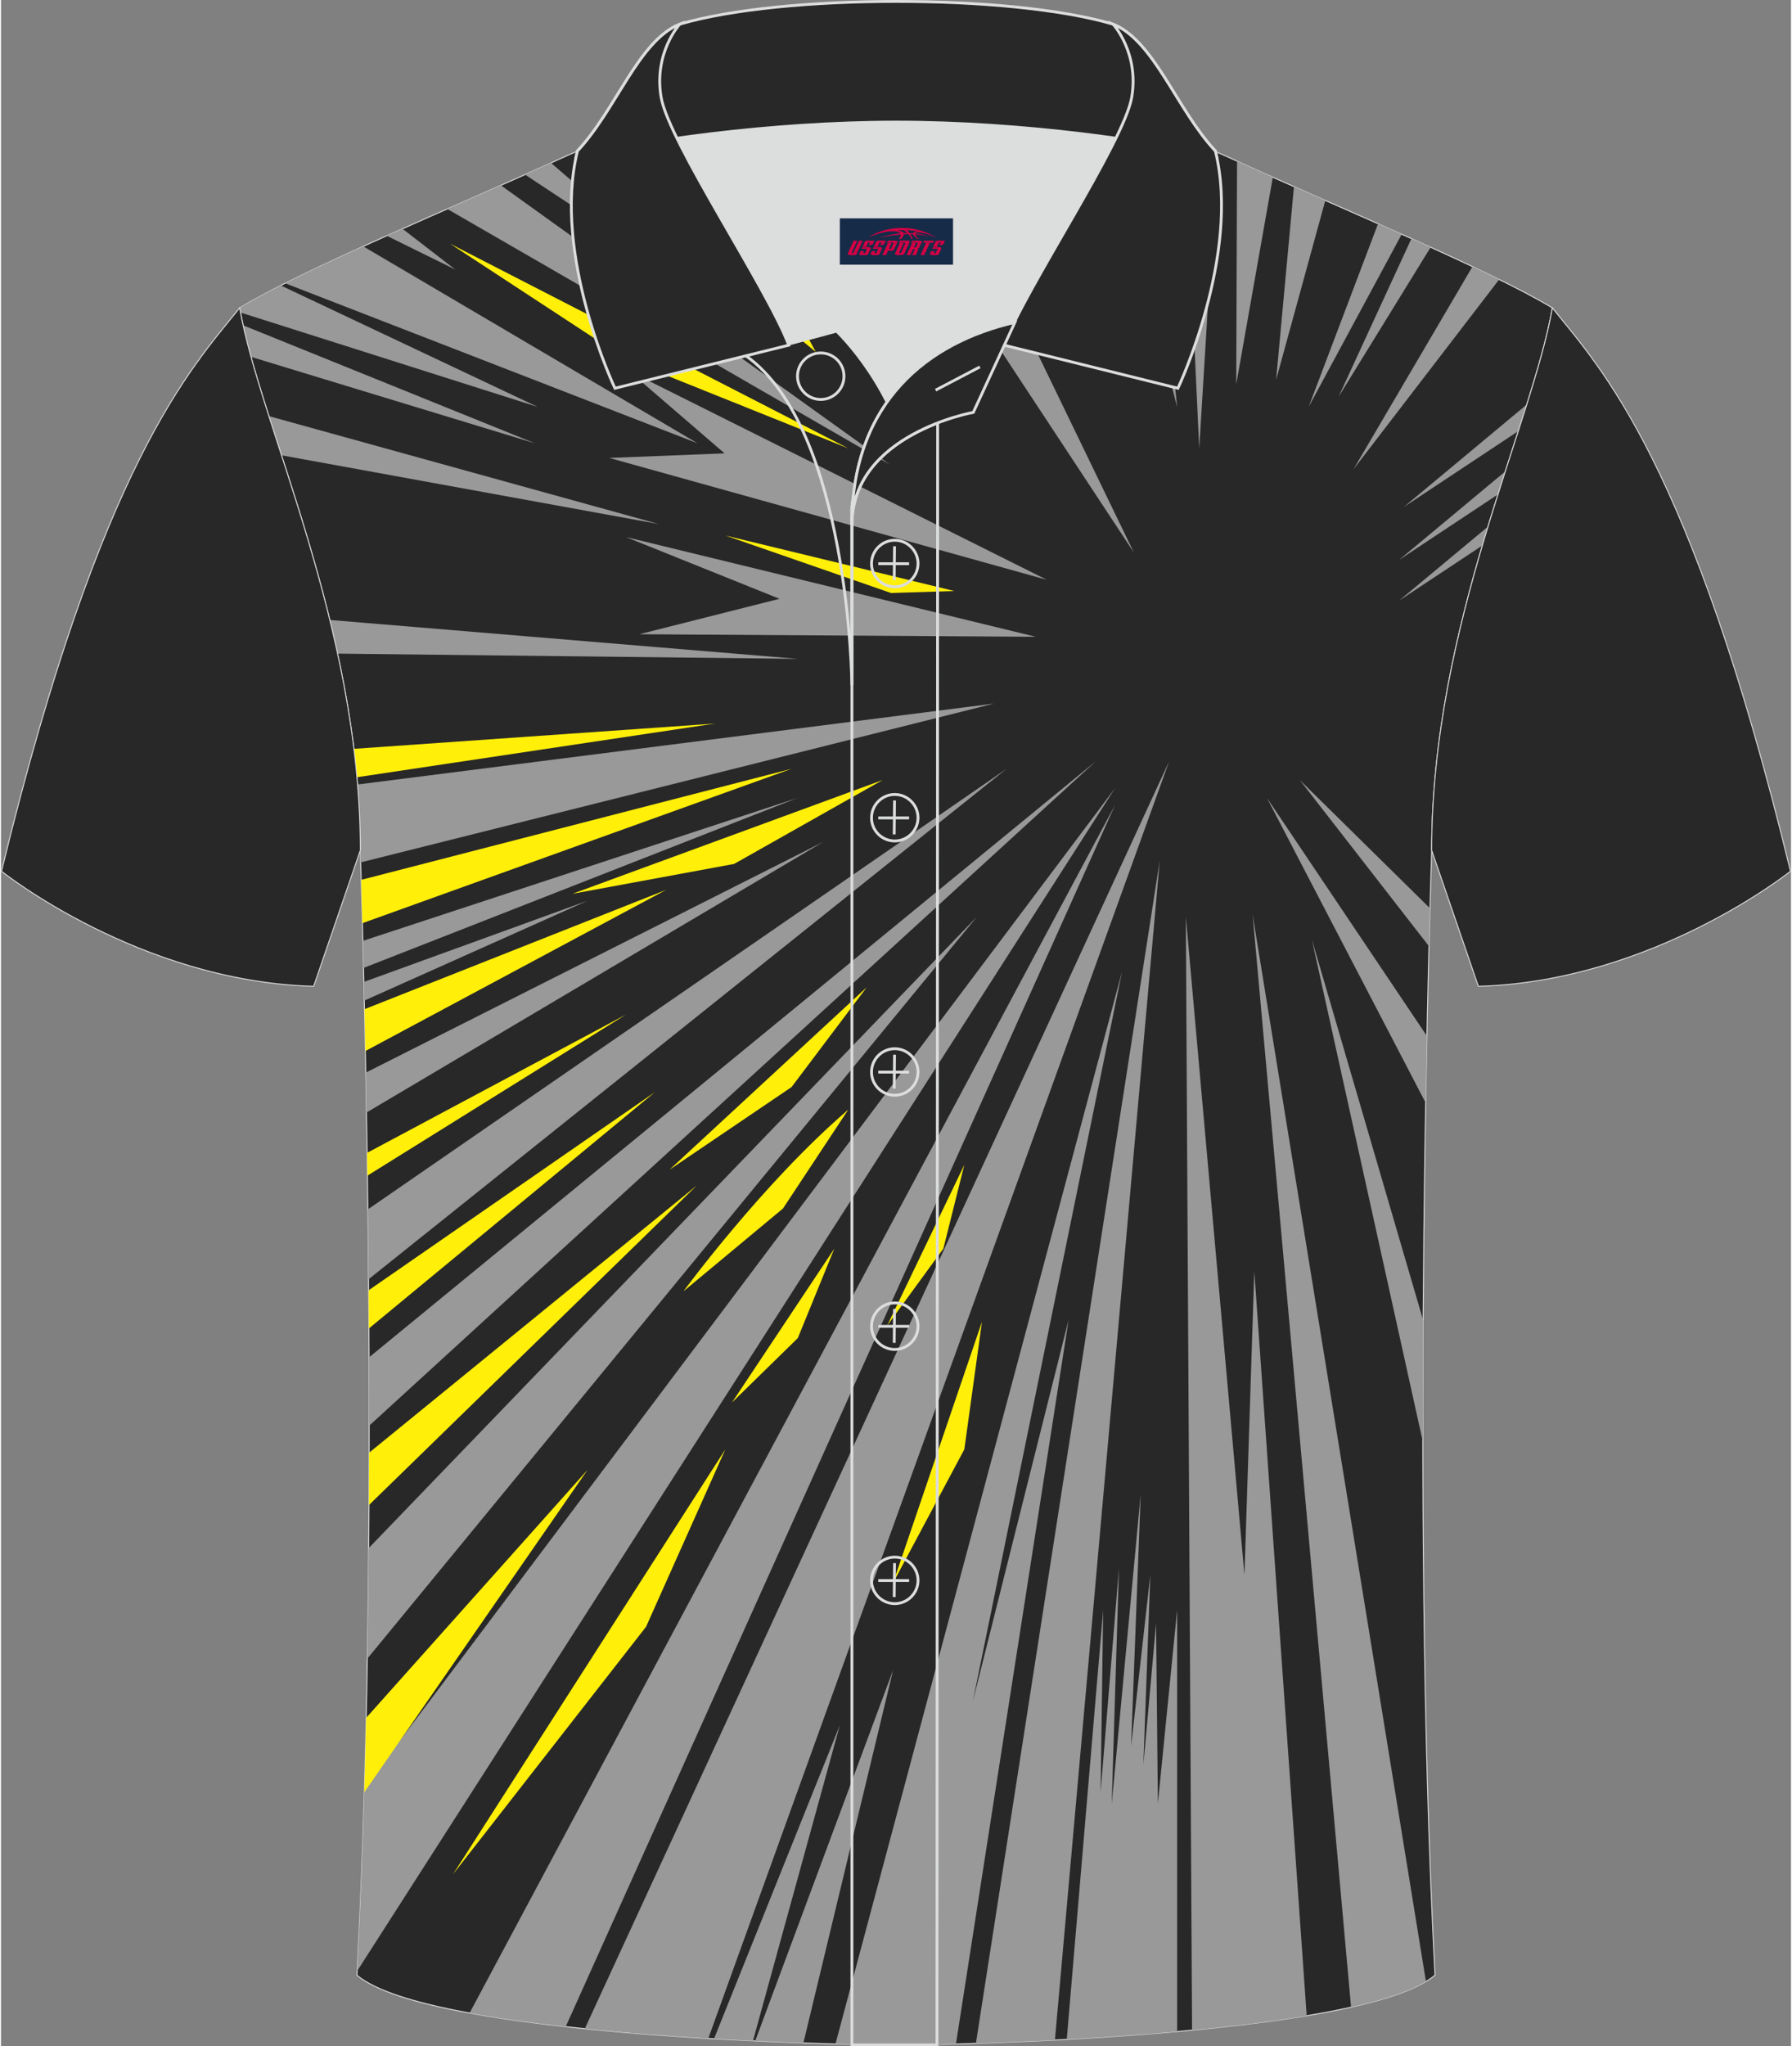 <?xml version="1.0" encoding="utf-8"?>
<!-- Generator: Adobe Illustrator 24.0.1, SVG Export Plug-In . SVG Version: 6.00 Build 0)  -->
<svg xmlns="http://www.w3.org/2000/svg" xmlns:xlink="http://www.w3.org/1999/xlink" version="1.1" id="图层_1" x="0px" y="0px" width="379.8px" height="433.5px" viewBox="0 0 379.58 433.73" enable-background="new 0 0 379.58 433.73" xml:space="preserve">
<rect x="0" y="0" width="379.58" height="433.73" fill="#808080" stroke="none"/>
<g>
	
		<path fill-rule="evenodd" clip-rule="evenodd" fill="#282828" stroke="#DCDDDD" stroke-width="0.2" stroke-miterlimit="22.926" d="   M76.19,180.23c0,0,4.68,137.1-0.7,238.43c15.59,13.14,104.58,14.83,114.3,14.8c9.72,0.03,98.71-1.67,114.3-14.81   c-5.38-101.32-0.7-238.43-0.7-238.43c0-47.77,21.3-90.22,25.58-114.96c-13.68-8.25-45.42-21.31-67.36-31.33   c-5.84-2.66-10.73-4.57-15.08-5.94l-113.52-0.01c-4.32,1.37-9.2,3.29-15.05,5.95C96.02,43.94,64.27,57.01,50.61,65.26   C54.89,90.01,76.19,132.45,76.19,180.23z"/>
	<polygon fill-rule="evenodd" clip-rule="evenodd" fill="#999999" points="240.23,117.11 181.48,27.98 197.07,27.99  "/>
	<polygon fill-rule="evenodd" clip-rule="evenodd" fill="#999999" points="234.58,27.99 249.4,86.25 243.58,27.99  "/>
	<path fill-rule="evenodd" clip-rule="evenodd" fill="#999999" d="M254.09,95.03l-3.05-65.5c2.15,0.79,4.43,1.7,6.89,2.76   L254.09,95.03z"/>
	<path fill-rule="evenodd" clip-rule="evenodd" fill="#999999" d="M261.94,81.44l0.17-47.29c2.43,1.11,4.97,2.25,7.59,3.41   L261.94,81.44z"/>
	<path fill-rule="evenodd" clip-rule="evenodd" fill="#999999" d="M270.39,80.52l3.79-40.97c2.18,0.97,4.41,1.94,6.65,2.93   L270.39,80.52z"/>
	<path fill-rule="evenodd" clip-rule="evenodd" fill="#999999" d="M277.29,86.25l14.72-38.83c1.68,0.75,3.36,1.49,5.02,2.23   L277.29,86.25z"/>
	<path fill-rule="evenodd" clip-rule="evenodd" fill="#999999" d="M283.64,84.09l15.45-33.52c1.37,0.62,2.73,1.23,4.07,1.84   L283.64,84.09z"/>
	<path fill-rule="evenodd" clip-rule="evenodd" fill="#999999" d="M286.8,99.47l25.23-42.96c1.97,0.93,3.86,1.84,5.66,2.73   L286.8,99.47z"/>
	<path fill-rule="evenodd" clip-rule="evenodd" fill="#999999" d="M297.45,107.48l26.1-21.74c-0.58,1.83-1.18,3.72-1.8,5.64   L297.45,107.48z"/>
	<path fill-rule="evenodd" clip-rule="evenodd" fill="#999999" d="M296.47,118.68l22.52-18.76c-0.51,1.6-1.03,3.22-1.55,4.87   L296.47,118.68z"/>
	<path fill-rule="evenodd" clip-rule="evenodd" fill="#999999" d="M296.47,127.31l18.86-15.7c-0.4,1.32-0.8,2.66-1.2,4.01   L296.47,127.31z"/>
	<polygon fill-rule="evenodd" clip-rule="evenodd" fill="#FFEF09" points="159.42,63.56 169.28,68.15 172.8,74.62  "/>
	<path fill-rule="evenodd" clip-rule="evenodd" fill="#999999" d="M146.66,60.47l-30.03-25.94c-1.78,0.81-3.62,1.64-5.51,2.48   L146.66,60.47z"/>
	<path fill-rule="evenodd" clip-rule="evenodd" fill="#999999" d="M188.44,98.44L106,39.28c-3.7,1.64-7.52,3.32-11.36,5.01   L188.44,98.44z"/>
	<path fill-rule="evenodd" clip-rule="evenodd" fill="#999999" d="M96.32,57.12l-11.18-8.63c-1.12,0.5-2.23,0.99-3.34,1.49   L96.32,57.12z"/>
	<polygon fill-rule="evenodd" clip-rule="evenodd" fill="#FFEF09" points="95.22,51.65 179.67,95.03 132.65,76.17  "/>
	<polygon fill-rule="evenodd" clip-rule="evenodd" fill="#999999" points="133.16,78.62 221.76,122.89 128.98,97.06 153.44,96.09     "/>
	<path fill-rule="evenodd" clip-rule="evenodd" fill="#999999" d="M147.7,93.95L76.82,52.22c-6.03,2.73-11.69,5.38-16.57,7.82   L147.7,93.95z"/>
	<path fill-rule="evenodd" clip-rule="evenodd" fill="#999999" d="M113.82,86.25L59.34,60.51c-3.37,1.7-6.33,3.3-8.73,4.75   c0.06,0.32,0.12,0.65,0.18,0.98L113.82,86.25z"/>
	<path fill-rule="evenodd" clip-rule="evenodd" fill="#999999" d="M113.19,93.95L53.02,75.64c-0.64-2.34-1.21-4.57-1.68-6.69   L113.19,93.95z"/>
	<path fill-rule="evenodd" clip-rule="evenodd" fill="#999999" d="M139.47,111.07L59.48,96.5c-0.92-2.86-1.82-5.62-2.67-8.3   L139.47,111.07z"/>
	<polygon fill-rule="evenodd" clip-rule="evenodd" fill="#FFEF09" points="153.6,113.5 188.74,125.69 202.16,125.27  "/>
	<polygon fill-rule="evenodd" clip-rule="evenodd" fill="#999999" points="132.52,113.83 219.44,134.97 135.35,134.43    165.08,126.92  "/>
	<path fill-rule="evenodd" clip-rule="evenodd" fill="#999999" d="M168.97,139.65l-97.6-1.11c-0.52-2.41-1.07-4.79-1.65-7.14   L168.97,139.65z"/>
	<path fill-rule="evenodd" clip-rule="evenodd" fill="#FFEF09" d="M151.4,153.36l-76.57,5.36c0.24,1.99,0.46,4,0.64,6.02   L151.4,153.36z"/>
	<path fill-rule="evenodd" clip-rule="evenodd" fill="#999999" d="M75.6,166.28l134.95-17.15L76.27,182.79   c-0.05-1.67-0.08-2.57-0.08-2.57C76.19,175.52,75.98,170.87,75.6,166.28z"/>
	<path fill-rule="evenodd" clip-rule="evenodd" fill="#FFEF09" d="M76.38,186.49l91.26-23.54l-91,32.72   C76.54,192,76.46,188.92,76.38,186.49z"/>
	<path fill-rule="evenodd" clip-rule="evenodd" fill="#999999" d="M168.97,169.1l-92.23,30.32c0.05,1.8,0.09,3.72,0.14,5.74   L168.97,169.1z"/>
	<polygon fill-rule="evenodd" clip-rule="evenodd" fill="#FFEF09" points="121.16,189.45 186.96,165.33 155.47,183.11  "/>
	<polygon fill-rule="evenodd" clip-rule="evenodd" fill="#999999" points="124.39,190.91 77.04,212.08 76.95,208.12  "/>
	<path fill-rule="evenodd" clip-rule="evenodd" fill="#FFEF09" d="M141.07,188.6l-63.8,34.17c-0.06-3.09-0.12-6.05-0.18-8.87   L141.07,188.6z"/>
	<path fill-rule="evenodd" clip-rule="evenodd" fill="#999999" d="M174.39,178.43L77.5,235.81c-0.05-2.91-0.1-5.73-0.15-8.46   L174.39,178.43z"/>
	<polygon fill-rule="evenodd" clip-rule="evenodd" fill="#FFEF09" points="132.52,215.05 77.71,249.18 77.64,244.35  "/>
	<path fill-rule="evenodd" clip-rule="evenodd" fill="#999999" d="M213.22,162.96L77.95,271.14c-0.04-5.07-0.09-10.01-0.15-14.81   L213.22,162.96z"/>
	<path fill-rule="evenodd" clip-rule="evenodd" fill="#FFEF09" d="M138.68,231.47l-60.66,50.1c-0.02-2.73-0.03-5.43-0.05-8.1   L138.68,231.47z"/>
	<path fill-rule="evenodd" clip-rule="evenodd" fill="#999999" d="M232.14,161.37L78.07,302.19c0-4.9-0.01-9.73-0.03-14.49   L232.14,161.37z"/>
	<polygon fill-rule="evenodd" clip-rule="evenodd" fill="#FFEF09" points="141.76,247.93 167.65,230.4 183.59,209.25  "/>
	<path fill-rule="evenodd" clip-rule="evenodd" fill="#FFEF09" d="M147.52,251.29L78.03,319c0.02-3.72,0.03-7.43,0.04-11.1   L147.52,251.29z"/>
	<path fill-rule="evenodd" clip-rule="evenodd" fill="#FFEF09" d="M144.72,273.7c0,0,16.87-23.02,34.96-38.52l-13.86,20.97   L144.72,273.7z"/>
	<path fill-rule="evenodd" clip-rule="evenodd" fill="#999999" d="M206.95,194.3L77.68,351.56c0.13-7.84,0.22-15.67,0.29-23.43   L206.95,194.3z"/>
	<path fill-rule="evenodd" clip-rule="evenodd" fill="#999999" d="M236.25,167.04L77.07,378.93c-0.38,13.27-0.88,26.31-1.54,38.83   L236.25,167.04z"/>
	<path fill-rule="evenodd" clip-rule="evenodd" fill="#FFEF09" d="M124.39,311.53L77.44,364.1c-0.11,5.28-0.25,10.55-0.4,15.78   L124.39,311.53z"/>
	<polygon fill-rule="evenodd" clip-rule="evenodd" fill="#FFEF09" points="153.6,307.2 95.84,397.28 136.79,344.8  "/>
	<polygon fill-rule="evenodd" clip-rule="evenodd" fill="#FFEF09" points="176.71,264.66 155.01,297.27 168.97,283.61  "/>
	<path fill-rule="evenodd" clip-rule="evenodd" fill="#999999" d="M236.25,170.6L99.37,426.66c6.23,1.14,13.18,2.1,20.38,2.9   L236.25,170.6z"/>
	<polygon fill-rule="evenodd" clip-rule="evenodd" fill="#FFEF09" points="204.28,246.88 187.92,280.96 199.83,264.66  "/>
	<path fill-rule="evenodd" clip-rule="evenodd" fill="#999999" d="M247.71,161.37L123.8,429.99c8.75,0.89,17.75,1.56,26.19,2.06   L247.71,161.37z"/>
	<polygon fill-rule="evenodd" clip-rule="evenodd" fill="#FFEF09" points="208.02,280.15 189.17,335.5 204.28,307.2  "/>
	<path fill-rule="evenodd" clip-rule="evenodd" fill="#999999" d="M177.88,365.67l-26.68,66.46c2.83,0.16,5.6,0.31,8.26,0.44   L177.88,365.67z"/>
	<path fill-rule="evenodd" clip-rule="evenodd" fill="#999999" d="M189.17,354l-29.24,78.59c3.62,0.17,7.05,0.31,10.22,0.43   L189.17,354z"/>
	<path fill-rule="evenodd" clip-rule="evenodd" fill="#999999" d="M237.73,205.89l-60.78,227.34c6.4,0.18,11.01,0.24,12.83,0.23   c1.81,0.01,6.38-0.05,12.72-0.23l23.91-153.57l-20.33,80.96L237.73,205.89z"/>
	<path fill-rule="evenodd" clip-rule="evenodd" fill="#999999" d="M245.72,182.4l-38.99,250.71c4.94-0.16,10.63-0.39,16.76-0.71   L245.72,182.4z"/>
	<path fill-rule="evenodd" clip-rule="evenodd" fill="#999999" d="M233.72,341.21L226,432.26c7.46-0.41,15.45-0.95,23.41-1.66   v-89.38l-4.09,41.05l-0.38-38.19l-2.7,30.06l1.48-40.37l-4.08,36.36l2.04-53.46l-6.15,65.74l1.54-50.07l-3.89,47.49L233.72,341.21z   "/>
	<path fill-rule="evenodd" clip-rule="evenodd" fill="#999999" d="M251.25,194.3l1.32,236.01c8.48-0.81,16.82-1.81,24.31-3.06   l-11.11-157.8l-2.09,64.33L251.25,194.3z"/>
	<path fill-rule="evenodd" clip-rule="evenodd" fill="#999999" d="M265.41,193.83l20.88,231.6c6.79-1.52,12.34-3.31,15.88-5.44   L265.41,193.83z"/>
	<path fill-rule="evenodd" clip-rule="evenodd" fill="#999999" d="M277.97,199.11l23.54,106.48c-0.01-8.8,0.01-17.43,0.06-25.77   L277.97,199.11z"/>
	<path fill-rule="evenodd" clip-rule="evenodd" fill="#999999" d="M268.44,169.1l33.67,64.66c0.09-4.99,0.18-9.72,0.27-14.16   L268.44,169.1z"/>
	<path fill-rule="evenodd" clip-rule="evenodd" fill="#999999" d="M275.42,165.33l27.39,35.23c0.08-2.99,0.15-5.67,0.21-8.05   L275.42,165.33z"/>
	
		<path fill-rule="evenodd" clip-rule="evenodd" fill="#282828" stroke="#DCDDDD" stroke-width="0.2" stroke-miterlimit="22.926" d="   M328.97,65.26c10.24,12.8,29.35,32.41,50.5,119.4c0,0-29.18,23.37-66.19,24.39c0,0-7.16-20.81-9.9-28.83l0,0   C303.39,132.45,324.69,90.01,328.97,65.26z"/>
	
		<path fill-rule="evenodd" clip-rule="evenodd" fill="#282828" stroke="#DCDDDD" stroke-width="0.2" stroke-miterlimit="22.926" d="   M50.61,65.26c-10.24,12.8-29.35,32.41-50.5,119.4c0,0,29.18,23.37,66.19,24.39c0,0,7.16-20.81,9.9-28.83l0,0   C76.19,132.45,54.89,90.01,50.61,65.26z"/>
	<path fill-rule="evenodd" clip-rule="evenodd" fill="#DCDDDD" d="M187.9,85.21c6.44-9.11,16.35-14.37,26.94-16.84   c5.24-10.64,16.09-27.82,21.62-39.14c-26.77-6.52-66.38-6.52-93.15,0c6.43,13.14,20,34.17,23.66,43.71l10.22-2.75   C177.18,70.19,183.18,75.86,187.9,85.21z"/>
	<path fill="none" stroke="#DCDDDD" stroke-width="0.6" stroke-miterlimit="10" d="M157.92,75.38l19.26-5.19c0,0,6,5.67,10.72,15.03   c-3.78,5.35-6.37,12.04-7.18,20.26c-0.14,0.74-0.24,1.47-0.28,2.18v3.57v33.98C180.44,145.2,179.91,90.95,157.92,75.38z"/>
	<path fill="none" stroke="#DCDDDD" stroke-width="0.6" stroke-miterlimit="10" d="M180.44,107.66v3.57c0-1.99,0.1-3.91,0.28-5.75   C180.57,106.22,180.48,106.95,180.44,107.66L180.44,107.66z M180.44,111.23v322.2h18.04l0.14-343.78   C191.02,92.58,180.44,98.89,180.44,111.23z"/>
	<path fill-rule="evenodd" clip-rule="evenodd" fill="#282828" stroke="#DCDDDD" stroke-width="0.6" stroke-miterlimit="10" d="   M121.96,33.21c13.39-3.26,40.91-7.33,67.91-7.33s54.52,4.07,67.91,7.33l-0.28-1.2c-8.22-8.78-12.93-23.33-21.69-26.89   C224.88,1.9,207.38,0.3,189.88,0.3c-17.51,0-35.01,1.61-45.95,4.82c-8.77,3.57-13.47,18.11-21.69,26.89L121.96,33.21z"/>
	<path fill-rule="evenodd" clip-rule="evenodd" fill="#282828" stroke="#DCDDDD" stroke-width="0.6" stroke-miterlimit="10" d="   M143.93,5.12c0,0-5.58,6.05-3.94,15.53c1.63,9.49,22.57,40.53,27.06,52.51l-36.86,9.13c0,0-13.39-28.22-7.95-50.28   C130.47,23.23,135.17,8.69,143.93,5.12z"/>
	<path fill-rule="evenodd" clip-rule="evenodd" fill="#282828" stroke="#DCDDDD" stroke-width="0.6" stroke-miterlimit="10" d="   M235.82,5.12c0,0,5.58,6.05,3.95,15.53c-1.63,9.49-22.57,40.53-27.06,52.51l36.86,9.13c0,0,13.39-28.22,7.95-50.28   C249.29,23.23,244.58,8.69,235.82,5.12z"/>
	<path fill="none" stroke="#DCDDDD" stroke-width="0.6" stroke-miterlimit="10" d="M173.83,84.67c2.72,0,4.93-2.21,4.93-4.93   s-2.21-4.93-4.93-4.93c-2.72,0-4.93,2.21-4.93,4.93S171.12,84.67,173.83,84.67z"/>
	<path fill="#282828" stroke="#DCDDDD" stroke-width="0.6" stroke-miterlimit="10" d="M214.99,68.34l-8.81,19.07   c0,0-25.75,4.58-25.75,23.82C180.44,85.05,196.71,72.54,214.99,68.34z"/>
	
	<line fill="none" stroke="#DCDDDD" stroke-width="0.6" stroke-miterlimit="10" x1="207.58" y1="77.77" x2="198.19" y2="82.69"/>
	<g>
		<g>
			<path fill="none" stroke="#DCDDDD" stroke-width="0.6" stroke-miterlimit="10" d="M189.53,124.37c2.71,0,4.93-2.22,4.93-4.93     s-2.23-4.93-4.93-4.93c-2.71,0-4.93,2.22-4.93,4.93C184.58,122.16,186.8,124.37,189.53,124.37z"/>
			
				<line fill="none" stroke="#DCDDDD" stroke-width="0.6" stroke-miterlimit="10" x1="189.48" y1="115.78" x2="189.41" y2="122.98"/>
			
				<line fill="none" stroke="#DCDDDD" stroke-width="0.6" stroke-miterlimit="10" x1="186.03" y1="119.48" x2="192.57" y2="119.48"/>
		</g>
		<g>
			<path fill="none" stroke="#DCDDDD" stroke-width="0.6" stroke-miterlimit="10" d="M189.53,178.25c2.71,0,4.93-2.22,4.93-4.93     c0-2.71-2.23-4.93-4.93-4.93c-2.71,0-4.93,2.22-4.93,4.93C184.58,176.04,186.8,178.25,189.53,178.25z"/>
			
				<line fill="none" stroke="#DCDDDD" stroke-width="0.6" stroke-miterlimit="10" x1="189.48" y1="169.66" x2="189.41" y2="176.86"/>
			
				<line fill="none" stroke="#DCDDDD" stroke-width="0.6" stroke-miterlimit="10" x1="186.03" y1="173.36" x2="192.57" y2="173.36"/>
		</g>
		<g>
			<path fill="none" stroke="#DCDDDD" stroke-width="0.6" stroke-miterlimit="10" d="M189.53,232.14c2.71,0,4.93-2.22,4.93-4.93     c0-2.71-2.23-4.93-4.93-4.93c-2.71,0-4.93,2.22-4.93,4.93C184.58,229.92,186.8,232.14,189.53,232.14z"/>
			
				<line fill="none" stroke="#DCDDDD" stroke-width="0.6" stroke-miterlimit="10" x1="189.48" y1="223.55" x2="189.41" y2="230.74"/>
			
				<line fill="none" stroke="#DCDDDD" stroke-width="0.6" stroke-miterlimit="10" x1="186.03" y1="227.24" x2="192.57" y2="227.24"/>
		</g>
		<g>
			<path fill="none" stroke="#DCDDDD" stroke-width="0.6" stroke-miterlimit="10" d="M189.53,286.02c2.71,0,4.93-2.22,4.93-4.93     s-2.23-4.93-4.93-4.93c-2.71,0-4.93,2.22-4.93,4.93C184.58,283.8,186.8,286.02,189.53,286.02z"/>
			
				<line fill="none" stroke="#DCDDDD" stroke-width="0.6" stroke-miterlimit="10" x1="189.48" y1="277.43" x2="189.41" y2="284.62"/>
			
				<line fill="none" stroke="#DCDDDD" stroke-width="0.6" stroke-miterlimit="10" x1="186.03" y1="281.12" x2="192.57" y2="281.12"/>
		</g>
		<g>
			<path fill="none" stroke="#DCDDDD" stroke-width="0.6" stroke-miterlimit="10" d="M189.53,339.9c2.71,0,4.93-2.22,4.93-4.93     s-2.23-4.93-4.93-4.93c-2.71,0-4.93,2.22-4.93,4.93C184.58,337.68,186.8,339.9,189.53,339.9z"/>
			<line fill="none" stroke="#DCDDDD" stroke-width="0.6" stroke-miterlimit="10" x1="189.48" y1="331.31" x2="189.41" y2="338.5"/>
			<line fill="none" stroke="#DCDDDD" stroke-width="0.6" stroke-miterlimit="10" x1="186.03" y1="335" x2="192.57" y2="335"/>
		</g>
	</g>
</g>
<g id="tag_logo">
	<rect y="46.28" fill="#162B48" width="24" height="9.818" x="177.88"/>
	<g>
		<path fill="#D30044" d="M193.84,49.47l0.005-0.011c0.131-0.311,1.085-0.262,2.351,0.071c0.715,0.24,1.44,0.54,2.193,0.9    c-0.218-0.147-0.447-0.289-0.682-0.42l0.011,0.005l-0.011-0.005c-1.478-0.845-3.218-1.418-5.1-1.62    c-1.282-0.115-1.658-0.082-2.411-0.055c-2.449,0.142-4.68,0.905-6.458,2.095c1.26-0.638,2.722-1.075,4.195-1.336    c1.467-0.18,2.476-0.033,2.771,0.344c-1.691,0.175-3.469,0.633-4.555,1.075c1.156-0.338,2.967-0.665,4.647-0.813    c0.016,0.251-0.115,0.567-0.415,0.96h0.475c0.376-0.382,0.584-0.725,0.595-1.004c0.333-0.022,0.66-0.033,0.971-0.033    C192.67,49.91,192.88,50.26,193.08,50.65h0.262c-0.125-0.344-0.295-0.687-0.518-1.036c0.207,0,0.393,0.005,0.567,0.011    c0.104,0.267,0.496,0.66,1.058,1.025h0.245c-0.442-0.365-0.753-0.753-0.835-1.004c1.047,0.065,1.696,0.224,2.885,0.513    C195.66,49.73,194.92,49.56,193.84,49.47z M191.4,49.38c-0.164-0.295-0.655-0.485-1.402-0.551    c0.464-0.033,0.922-0.055,1.364-0.055c0.311,0.147,0.589,0.344,0.84,0.589C191.94,49.36,191.67,49.37,191.4,49.38z M193.38,49.43c-0.224-0.016-0.458-0.027-0.715-0.044c-0.147-0.202-0.311-0.398-0.502-0.6c0.082,0,0.164,0.005,0.24,0.011    c0.72,0.033,1.429,0.125,2.138,0.273C193.87,49.03,193.49,49.19,193.38,49.43z"/>
		<path fill="#D30044" d="M180.8,51.01L179.63,53.56C179.45,53.93,179.72,54.07,180.2,54.07l0.873,0.005    c0.115,0,0.251-0.049,0.327-0.175l1.342-2.891H181.96L180.74,53.64H180.57c-0.147,0-0.185-0.033-0.147-0.125l1.156-2.504H180.8L180.8,51.01z M182.66,52.36h1.271c0.36,0,0.584,0.125,0.442,0.425L183.9,53.82C183.8,54.04,183.53,54.07,183.3,54.07H182.38c-0.267,0-0.442-0.136-0.349-0.333l0.235-0.513h0.742L182.83,53.6C182.81,53.65,182.85,53.66,182.91,53.66h0.18    c0.082,0,0.125-0.016,0.147-0.071l0.376-0.813c0.011-0.022,0.011-0.044-0.055-0.044H182.49L182.66,52.36L182.66,52.36z M183.48,52.29h-0.78l0.475-1.025c0.098-0.218,0.338-0.256,0.578-0.256H185.2L184.81,51.85L184.03,51.97l0.262-0.562H184c-0.082,0-0.12,0.016-0.147,0.071L183.48,52.29L183.48,52.29z M185.07,52.36L184.9,52.73h1.069c0.06,0,0.06,0.016,0.049,0.044    L185.64,53.59C185.62,53.64,185.58,53.66,185.5,53.66H185.32c-0.055,0-0.104-0.011-0.082-0.06l0.175-0.376H184.67L184.44,53.74C184.34,53.93,184.52,54.07,184.79,54.07h0.916c0.24,0,0.502-0.033,0.605-0.251l0.475-1.031c0.142-0.3-0.082-0.425-0.442-0.425H185.07L185.07,52.36z M185.88,52.29l0.371-0.818c0.022-0.055,0.06-0.071,0.147-0.071h0.295L186.43,51.96l0.791-0.115l0.387-0.845H186.16c-0.24,0-0.48,0.038-0.578,0.256L185.11,52.29L185.88,52.29L185.88,52.29z M188.28,52.75h0.278c0.087,0,0.153-0.022,0.202-0.115    l0.496-1.075c0.033-0.076-0.011-0.12-0.125-0.12H187.73l0.431-0.431h1.522c0.355,0,0.485,0.153,0.393,0.355l-0.676,1.445    c-0.06,0.125-0.175,0.333-0.644,0.327l-0.649-0.005L187.67,54.07H186.89l1.178-2.558h0.785L188.28,52.75L188.28,52.75z     M190.87,53.56c-0.022,0.049-0.06,0.076-0.142,0.076h-0.191c-0.082,0-0.109-0.027-0.082-0.076l0.944-2.051h-0.785l-0.987,2.138    c-0.125,0.273,0.115,0.415,0.453,0.415h0.72c0.327,0,0.649-0.071,0.769-0.322l1.085-2.384c0.093-0.202-0.06-0.355-0.415-0.355    h-1.533l-0.431,0.431h1.38c0.115,0,0.164,0.033,0.131,0.104L190.87,53.56L190.87,53.56z M193.59,52.43h0.278    c0.087,0,0.158-0.022,0.202-0.115l0.344-0.753c0.033-0.076-0.011-0.12-0.125-0.12h-1.402l0.425-0.431h1.527    c0.355,0,0.485,0.153,0.393,0.355l-0.529,1.124c-0.044,0.093-0.147,0.18-0.393,0.18c0.224,0.011,0.256,0.158,0.175,0.327    l-0.496,1.075h-0.785l0.54-1.167c0.022-0.055-0.005-0.087-0.104-0.087h-0.235L192.82,54.07h-0.785l1.178-2.558h0.785L193.59,52.43L193.59,52.43z M196.16,51.52L194.98,54.07h0.785l1.184-2.558H196.16L196.16,51.52z M197.67,51.45l0.202-0.431h-2.1l-0.295,0.431    H197.67L197.67,51.45z M197.65,52.36h1.271c0.36,0,0.584,0.125,0.442,0.425l-0.475,1.031c-0.104,0.218-0.371,0.251-0.605,0.251    h-0.916c-0.267,0-0.442-0.136-0.349-0.333l0.235-0.513h0.742L197.82,53.6c-0.022,0.049,0.022,0.06,0.082,0.06h0.18    c0.082,0,0.125-0.016,0.147-0.071l0.376-0.813c0.011-0.022,0.011-0.044-0.049-0.044h-1.069L197.65,52.36L197.65,52.36z     M198.46,52.29H197.68l0.475-1.025c0.098-0.218,0.338-0.256,0.578-0.256h1.451l-0.387,0.845l-0.791,0.115l0.262-0.562h-0.295    c-0.082,0-0.12,0.016-0.147,0.071L198.46,52.29z"/>
	</g>
</g>
</svg>